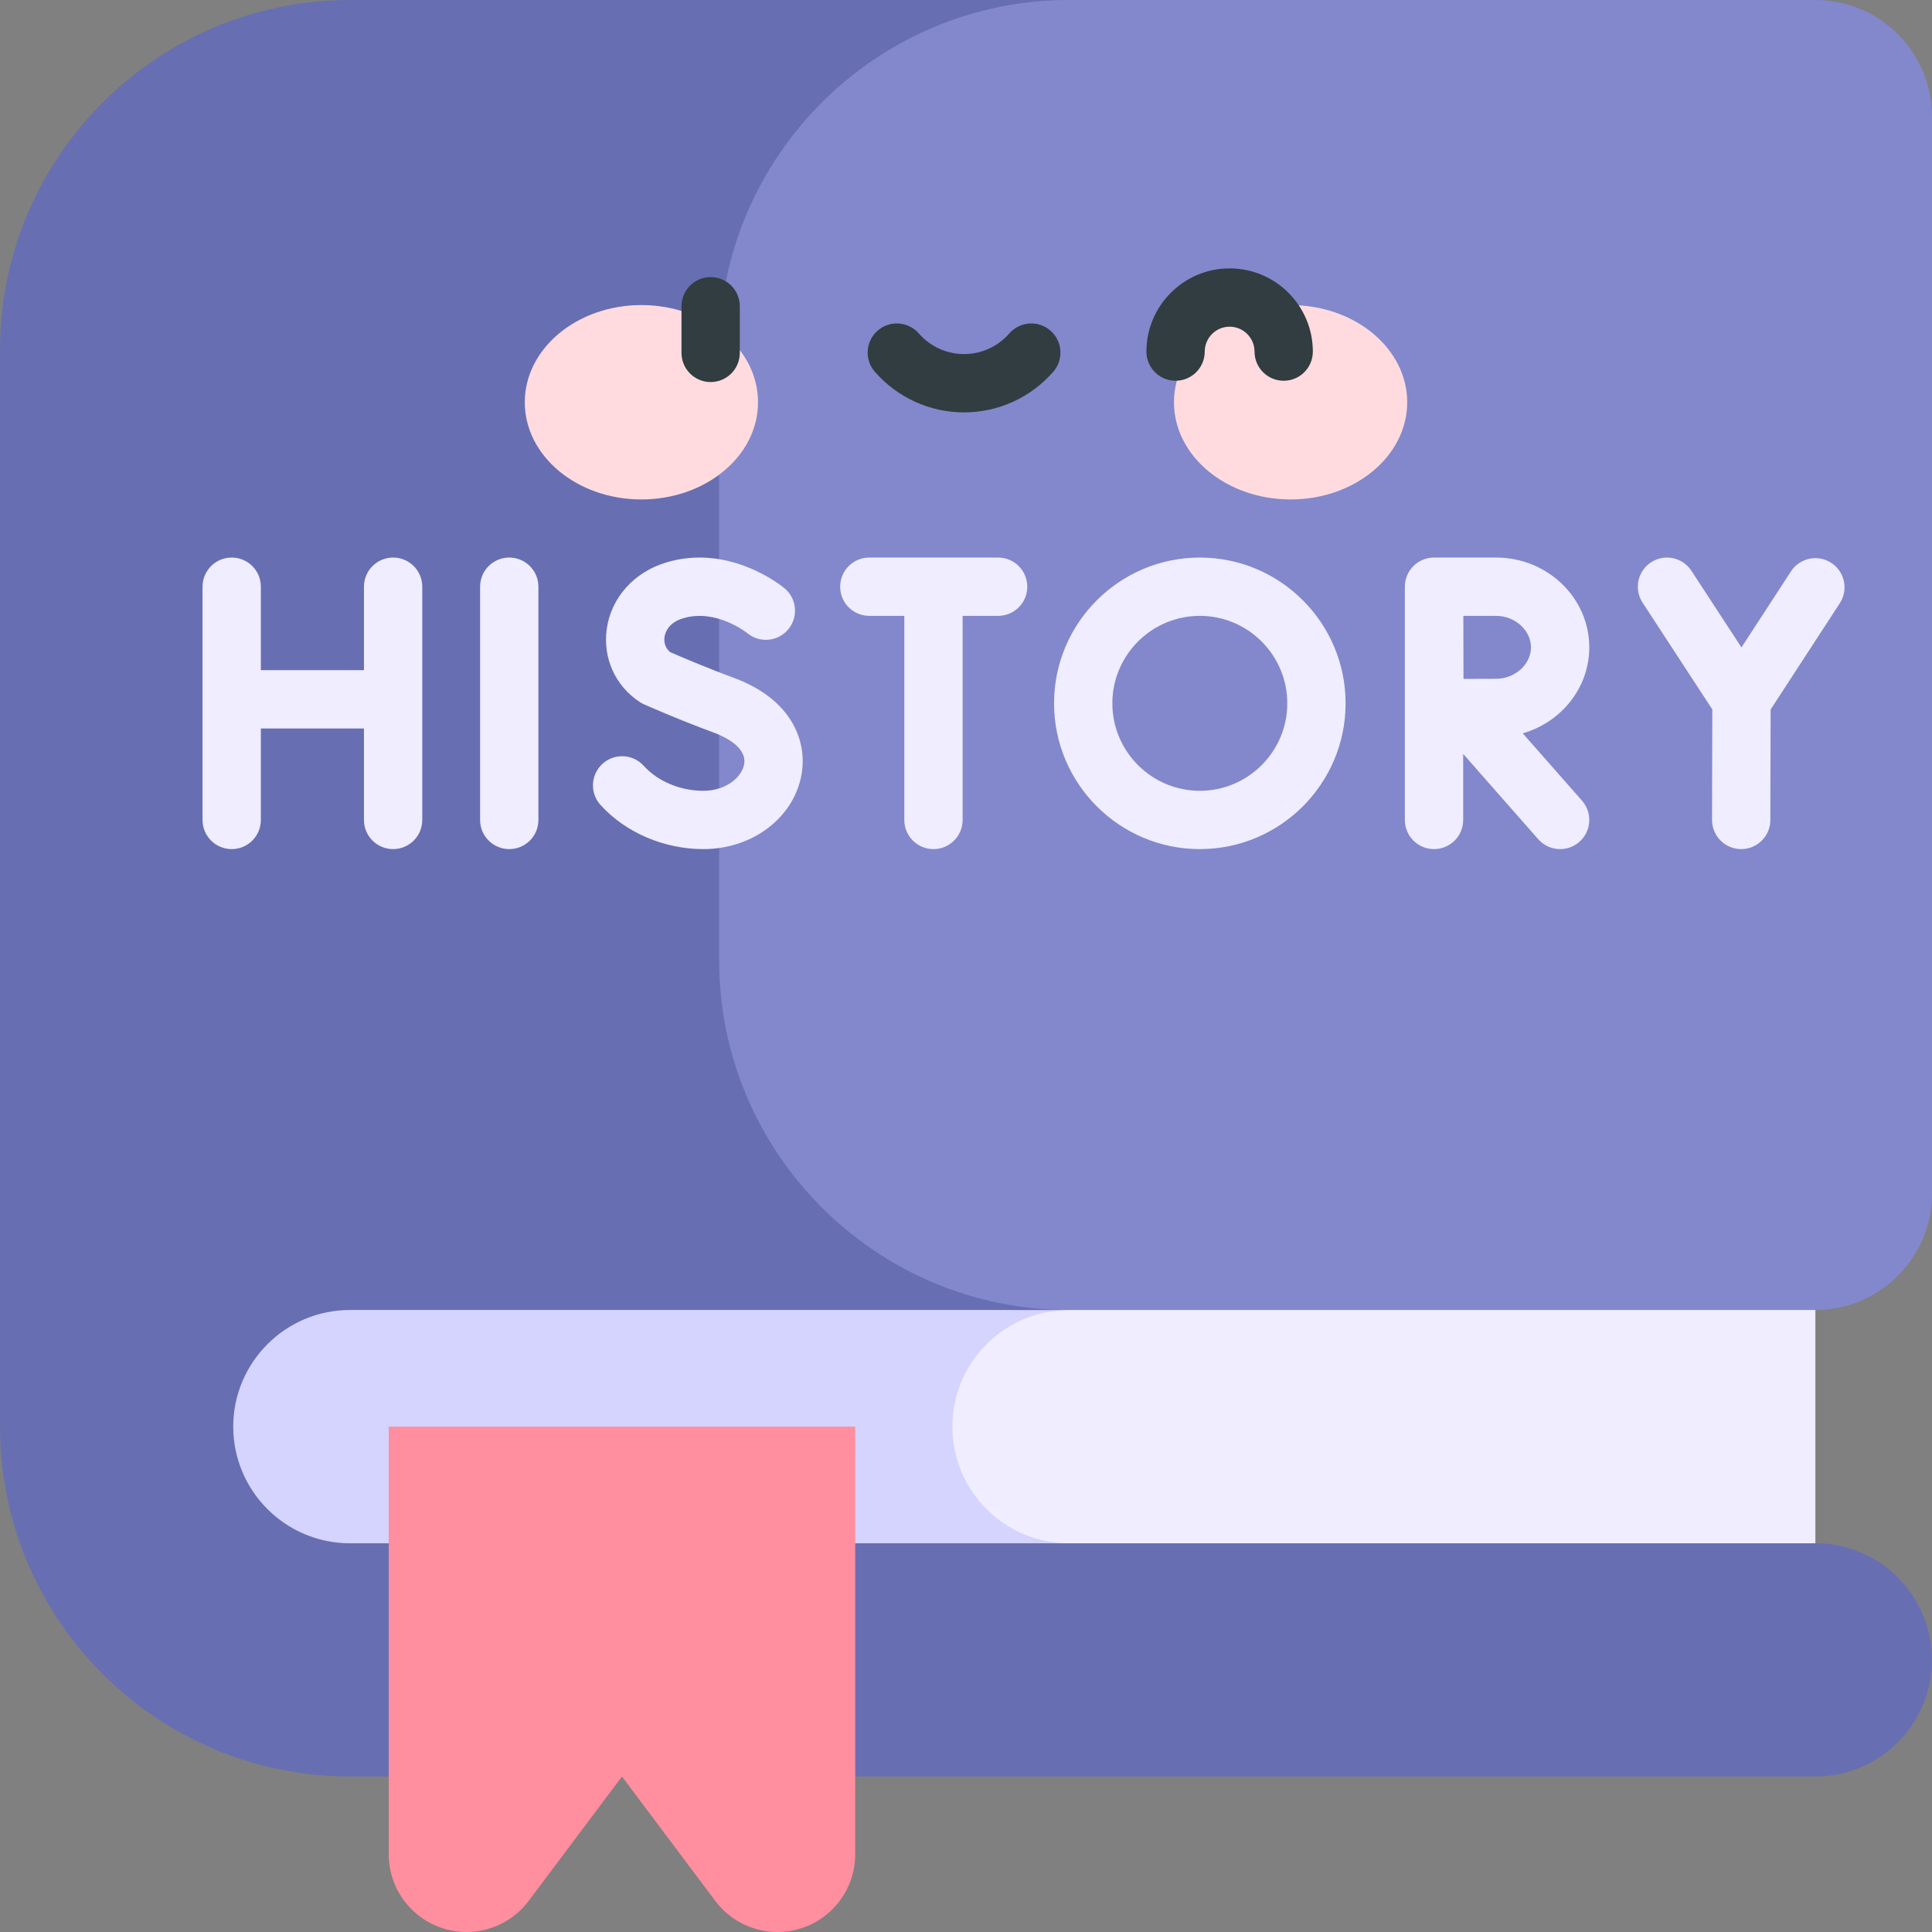 <svg id="Capa_1" enable-background="new 0 0 497 497" height="512" viewBox="0 0 497 497" width="512" xmlns="http://www.w3.org/2000/svg"><rect x="0" y="0" width="497" height="497" fill="#808080" stroke="none"/><g><g><path d="m221.221 427h-130c-33.138 0-60.001-26.863-60.001-60.001s26.863-60.001 60.001-60.001h130 245.779v120.002z" fill="#efedff"/><path d="m244.999 366.999c0 16.569 13.432 30.001 30.001 30.001l-183.779 30-60.001-60.001 58.537-60.001 185.243 30c-16.569 0-30.001 13.432-30.001 30.001z" fill="#d4d4ff"/></g><path d="m467 336.998h-177-27.44c-64.735 0-123.091-39.008-147.843-98.824l-19.107-76.176 21.322-57.569c23.247-62.766 83.107-104.429 150.04-104.429h23.028 177c16.569 0 30 13.431 30 30v276.998c0 16.569-13.431 30-30 30z" fill="#8288cb"/><path d="m467 397h-377c-16.543 0-30-13.459-30-29.998 0-16.543 13.457-30.004 30-30.004h185c-49.625 0-90-40.375-90-90 0-10.843 0-141.365 0-156.998 0-49.625 40.375-90 90-90h-185c-49.625 0-90 40.375-90 90v276.998c0 49.627 40.375 90.002 90 90.002h377c16.57 0 30-13.432 30-30s-13.43-30-30-30z" fill="#676fb2"/><path d="m100 367.002v109.998c0 11.046 8.954 20 20 20 6.295 0 12.223-2.964 16-8l24-32 24 32c3.777 5.036 9.705 8 16 8 11.046 0 20-8.954 20-20v-109.998z" fill="#ff8e9e"/><g fill="#efedff"><path d="m471.092 144.796c-3.471-2.258-8.116-1.277-10.377 2.193l-12.732 19.559-12.875-19.72c-2.267-3.469-6.911-4.441-10.381-2.18-3.468 2.265-4.444 6.912-2.18 10.381l17.94 27.475-.07 28.406c-.01 4.143 3.34 7.509 7.481 7.519h.019c4.134 0 7.49-3.346 7.5-7.481l.07-28.433 17.798-27.341c2.26-3.473 1.278-8.118-2.193-10.378z"/><path d="m256.765 143.429h-33.135c-4.143 0-7.5 3.357-7.5 7.5s3.357 7.5 7.5 7.5h9.001v52.5c0 4.143 3.357 7.5 7.5 7.5s7.5-3.357 7.5-7.5v-52.5h9.134c4.143 0 7.5-3.357 7.5-7.5s-3.358-7.5-7.5-7.5z"/><path d="m188.751 174.365c-7.371-2.718-14.231-5.679-16.337-6.601-1.634-1.312-1.579-3.142-1.469-3.904.151-1.059.921-3.646 4.772-4.807 8.441-2.551 16.276 3.628 16.511 3.816 3.173 2.63 7.875 2.21 10.529-.947 2.665-3.171 2.256-7.902-.915-10.567-.566-.476-14.068-11.6-30.452-6.665-8.283 2.495-14.144 9.024-15.294 17.038-1.079 7.52 2.181 14.754 8.508 18.878.331.217.679.406 1.04.567.347.154 8.609 3.833 17.915 7.265 2.631.971 8.663 3.709 7.866 8.169-.599 3.353-4.683 6.821-10.48 6.821-5.964 0-11.703-2.403-15.352-6.43-2.783-3.07-7.526-3.302-10.594-.521-3.069 2.782-3.303 7.525-.521 10.594 6.445 7.112 16.34 11.357 26.467 11.357 12.645 0 23.263-8.068 25.247-19.186 1.495-8.364-2.303-19.293-17.441-24.877z"/><path d="m408.837 166.522c0-12.734-10.756-23.094-23.976-23.094h-15.943c-.003 0-.006 0-.01 0s-.006 0-.01 0c-4.143 0-7.5 3.357-7.5 7.5v60c0 4.143 3.357 7.5 7.5 7.5s7.5-3.357 7.5-7.5v-16.984l19.309 21.939c1.482 1.685 3.553 2.545 5.633 2.545 1.76 0 3.527-.616 4.952-1.87 3.109-2.736 3.411-7.476.675-10.585l-15.248-17.325c9.888-2.848 17.118-11.687 17.118-22.126zm-23.976 8.094c-1.957 0-5.276.014-8.376.028-.015-3.021-.028-6.234-.028-8.122 0-1.605-.008-4.926-.017-8.094h8.421c4.865 0 8.976 3.706 8.976 8.094s-4.11 8.094-8.976 8.094z"/><path d="m308.651 143.429c-20.678 0-37.5 16.822-37.5 37.5s16.822 37.5 37.5 37.5 37.5-16.822 37.5-37.5-16.822-37.5-37.5-37.5zm0 60c-12.406 0-22.5-10.094-22.5-22.5s10.094-22.5 22.5-22.5 22.5 10.094 22.5 22.5-10.093 22.5-22.5 22.5z"/><path d="m131.004 143.429c-4.143 0-7.5 3.357-7.5 7.5v60c0 4.143 3.357 7.5 7.5 7.5s7.5-3.357 7.5-7.5v-60c0-4.143-3.358-7.5-7.5-7.5z"/><path d="m101.127 143.429c-4.143 0-7.5 3.357-7.5 7.5v21.471h-26.522v-21.472c0-4.143-3.357-7.5-7.5-7.5s-7.5 3.357-7.5 7.5v60c0 4.143 3.357 7.5 7.5 7.5s7.5-3.357 7.5-7.5v-23.528h26.521v23.528c0 4.143 3.357 7.5 7.5 7.5s7.5-3.357 7.5-7.5v-60c.001-4.142-3.356-7.499-7.499-7.499z"/></g><g fill="#ffdbe0"><ellipse cx="165" cy="103.481" rx="30" ry="25"/><ellipse cx="332" cy="103.481" rx="30" ry="25"/></g><g fill="#313d40"><path d="m182.812 71.281c-4.143 0-7.5 3.357-7.5 7.5v12c0 4.143 3.357 7.5 7.5 7.5s7.5-3.357 7.5-7.5v-12c0-4.142-3.358-7.5-7.5-7.5z"/><path d="m270.222 85.054c-3.125-2.722-7.862-2.396-10.582.727-2.938 3.372-7.182 5.307-11.64 5.307s-8.701-1.935-11.64-5.307c-2.723-3.122-7.461-3.447-10.582-.727-3.122 2.722-3.448 7.459-.727 10.582 5.788 6.642 14.152 10.451 22.948 10.451s17.16-3.81 22.948-10.451c2.723-3.123 2.397-7.861-.725-10.582z"/><path d="m316.318 69.041c-11.803 0-21.405 9.603-21.405 21.406 0 4.143 3.357 7.5 7.5 7.5s7.5-3.357 7.5-7.5c0-3.532 2.873-6.406 6.405-6.406s6.406 2.874 6.406 6.406c0 4.143 3.357 7.5 7.5 7.5s7.5-3.357 7.5-7.5c.001-11.803-9.602-21.406-21.406-21.406z"/></g></g></svg>